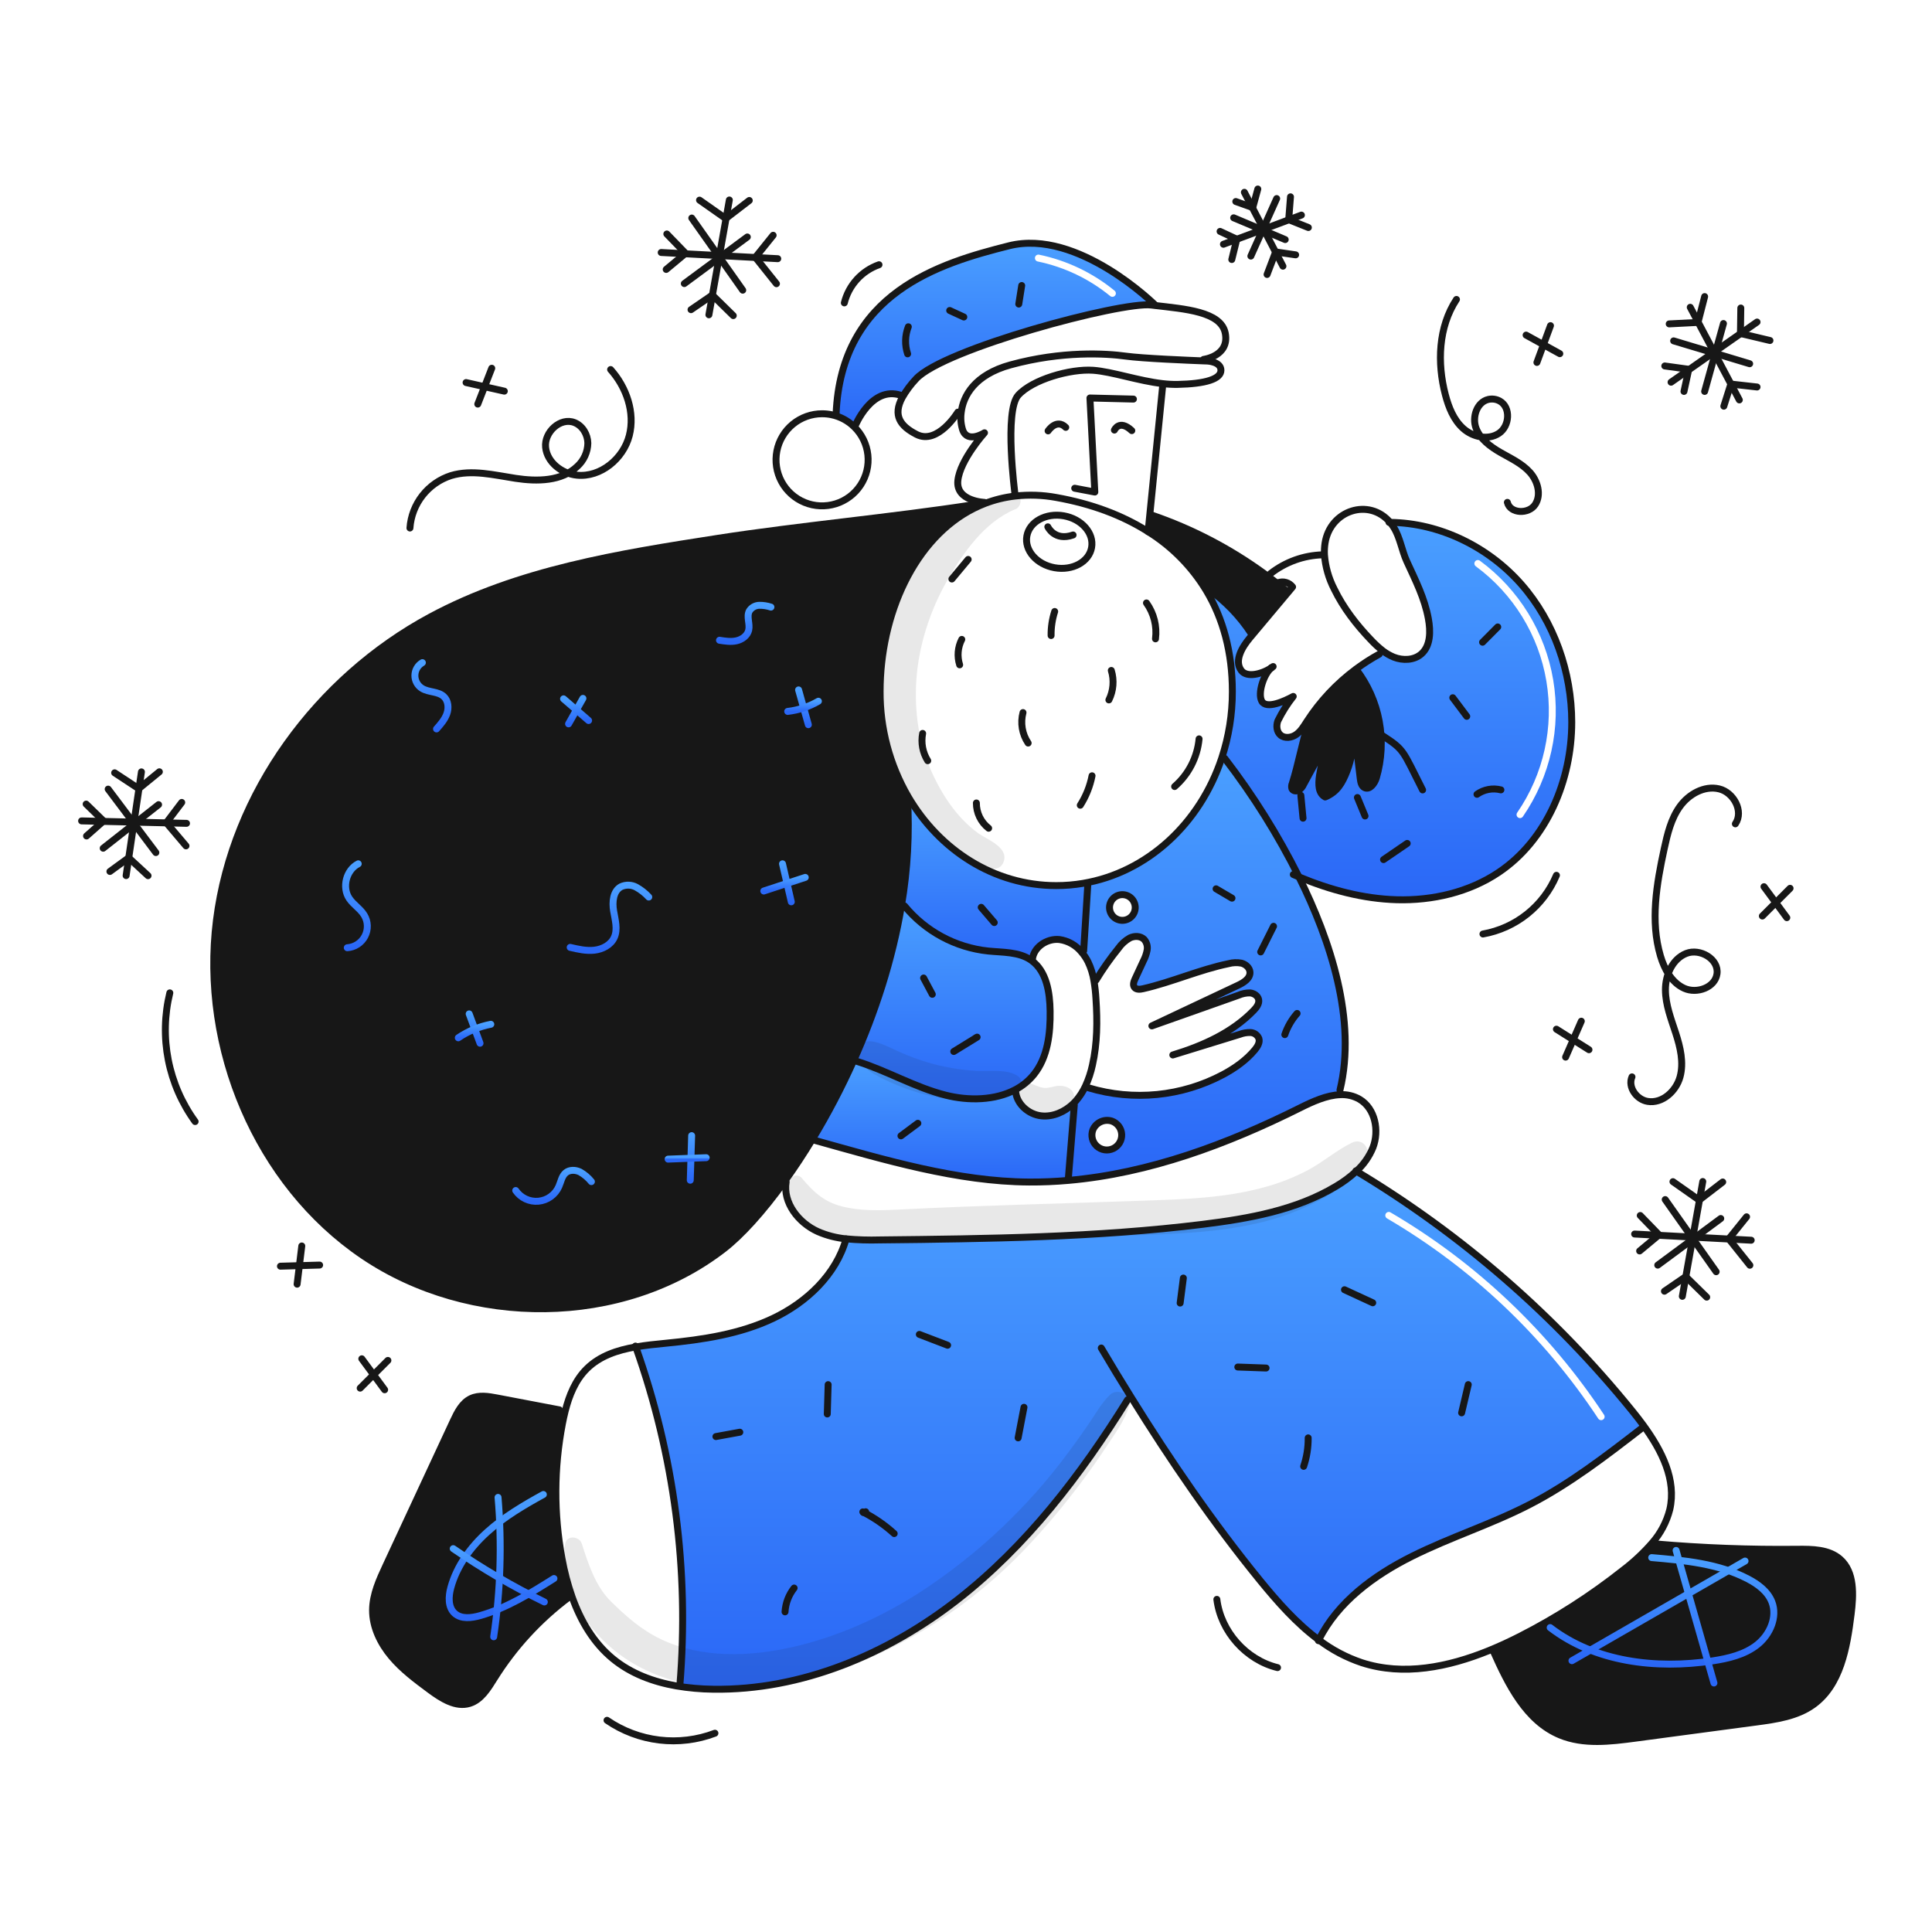 <svg width="960" height="960" viewBox="0 0 960 960" fill="none" xmlns="http://www.w3.org/2000/svg">
<g clip-path="url(#clip0_348_1419)">
<path fill-rule="evenodd" clip-rule="evenodd" d="M560.281 695.56L562.141 694.4C581.691 725.888 602.664 756.5 626.063 785.233C634.801 795.955 644.269 806.688 655.301 814.85C664.703 795.978 682.725 782.765 701.586 773.341C710.753 768.755 720.25 764.885 729.746 761.016C739.93 756.866 750.113 752.716 759.886 747.684C779.971 737.341 797.986 723.439 815.871 709.607L816.595 708.241C814.838 705.833 813.013 703.491 811.188 701.241C772.767 653.767 726.322 613.394 673.961 581.955C670.877 584.814 667.49 587.329 663.861 589.455C644.07 601.339 620.685 605.492 597.785 608.339C544.566 614.928 490.819 615.525 437.199 616.111C431.599 616.279 425.994 616.103 420.416 615.583V615.605C415.468 633.307 400.878 647.116 384.29 655.014C367.702 662.912 349.163 665.667 330.876 667.447L330.697 667.465C325.828 667.941 320.806 668.433 315.907 669.283C335.078 723.143 342.549 780.471 337.821 837.446L336.099 837.733C342.135 838.759 348.242 839.308 354.363 839.374C398.18 840.017 440.918 822.03 475.494 795.11C510.07 768.19 537.173 732.788 560.281 695.56ZM690.946 602.439C690.125 601.958 689.07 602.234 688.589 603.054C688.109 603.875 688.384 604.93 689.205 605.411C731.349 630.097 767.259 664.135 794.163 704.898C794.687 705.692 795.755 705.911 796.549 705.387C797.342 704.863 797.561 703.795 797.037 703.001C769.842 661.797 733.545 627.392 690.946 602.439Z" fill="url(#paint0_linear_348_1419)"/>
<path fill-rule="evenodd" clip-rule="evenodd" d="M573.977 151.8L574 151.571C574 151.571 535.63 113.493 501.33 122.137C467.03 130.781 417.875 145.36 415.441 205.868L413.099 206.052C417.396 206.934 421.347 209.039 424.476 212.113L424.9 211.677C424.9 211.677 433 191.553 447.589 196.409L448.335 197.5C450.233 194.174 452.523 191.088 455.154 188.305C468.653 173.45 557.252 149.688 572.106 151.571L572.107 151.571C572.726 151.651 573.346 151.731 573.977 151.8ZM516.32 126.55C515.388 126.357 514.477 126.956 514.284 127.887C514.092 128.819 514.69 129.73 515.622 129.923C528.842 132.658 541.204 138.553 551.652 147.104C552.388 147.706 553.473 147.598 554.075 146.862C554.678 146.126 554.569 145.041 553.833 144.439C542.956 135.536 530.085 129.398 516.32 126.55Z" fill="url(#paint1_linear_348_1419)"/>
<path fill-rule="evenodd" clip-rule="evenodd" d="M685.328 358.371C687.073 367.743 686.584 377.395 683.9 386.543C683.054 389.333 680.586 392.685 677.99 391.353C676.486 390.569 676.119 388.629 675.912 386.953C674.986 379.307 674.064 371.661 673.145 364.017C672.434 370.491 671.698 377.069 669.311 383.13C666.924 389.191 664.475 393.485 658.475 396.021C653.782 393.461 655.315 386.284 656.844 379.125C657.495 376.074 658.146 373.027 658.314 370.342C654.827 376.77 651.334 383.199 647.833 389.627C647.318 390.839 646.475 391.885 645.4 392.647C644.267 393.301 642.541 393.117 641.967 391.935C641.69 391.07 641.744 390.134 642.116 389.306C643.638 384.523 644.89 379.338 646.142 374.153C647.393 368.972 648.644 363.791 650.164 359.012L649.383 358.484C649.371 358.495 649.371 358.507 649.36 358.518C649.231 358.718 649.102 358.919 648.974 359.12C647.589 361.286 646.181 363.488 644.091 364.97C641.807 366.59 638.443 367.07 636.296 365.27C634.342 363.628 634.069 360.61 634.942 358.21C637.05 353.894 639.618 349.818 642.599 346.053C638.397 348.338 629.271 352.595 626.964 348.395C624.84 344.504 627.893 335.068 631.682 331.853C626.987 334.987 619.559 336.87 616.793 333.162C613.154 328.284 617.183 321.545 621.098 316.884C621.312 316.625 621.529 316.368 621.746 316.112C621.971 315.846 622.196 315.58 622.418 315.311L621.626 314.657C615.994 306.06 608.779 298.611 600.366 292.708L599.333 293.34C607.758 307.345 612.35 324.185 612.35 343.62C612.371 354.884 610.577 366.078 607.035 376.772L608.574 376.841C622.727 395.239 635.071 414.96 645.434 435.731C660.897 442.182 677.324 446.602 694.061 447.073C711.808 447.555 729.946 443.376 744.674 433.481C768.595 417.421 781.006 387.666 780.995 358.853C780.972 333.966 772.305 308.929 755.855 290.24C739.508 271.701 715.42 259.856 690.72 259.556C691.383 260.338 691.989 261.166 692.534 262.035C694.384 264.973 695.45 268.424 696.512 271.861C697.263 274.291 698.012 276.714 699.034 278.945C699.617 280.22 700.204 281.481 700.786 282.733C704.522 290.769 708.096 298.458 709.755 307.437C710.88 313.577 710.938 320.877 706.22 324.977C702.581 328.134 697.048 328.295 692.571 326.527C690.626 325.727 688.797 324.673 687.129 323.393L685.316 325.069C681.296 327.264 677.436 329.743 673.767 332.485L673.859 332.6C679.654 340.169 683.584 348.998 685.328 358.371ZM735.358 278.614C734.592 278.049 733.514 278.213 732.95 278.979C732.386 279.744 732.55 280.822 733.316 281.386C751.97 295.127 764.546 315.586 768.383 338.435C772.22 361.284 767.017 384.729 753.875 403.809C753.335 404.592 753.533 405.665 754.316 406.204C755.099 406.744 756.172 406.546 756.711 405.763C770.361 385.946 775.765 361.595 771.78 337.865C767.795 314.134 754.733 292.885 735.358 278.614Z" fill="url(#paint2_linear_348_1419)"/>
<path d="M893.081 769.818C900.508 769.738 908.693 769.808 914.281 774.698C921.616 781.115 921.019 792.503 919.802 802.18C917.725 818.802 914.522 837.398 900.873 847.133C892.837 852.861 882.609 854.343 872.817 855.651C852.728 858.326 832.639 861.008 812.55 863.698C800.083 865.363 786.939 866.946 775.299 862.159C758.344 855.203 749.399 836.974 741.94 820.226L740.023 820.088C745.323 817.918 750.515 815.495 755.531 812.935C773.588 803.71 790.688 792.72 806.581 780.128C811.768 776.178 816.544 771.717 820.838 766.812L822.755 767.179C846.141 769.2 869.583 770.08 893.081 769.818Z" fill="#171717"/>
<path d="M673.859 332.599C679.654 340.169 683.584 348.998 685.328 358.37C687.073 367.743 686.583 377.395 683.9 386.542C683.05 389.332 680.582 392.684 677.988 391.352C676.488 390.572 676.117 388.632 675.91 386.952C674.98 379.306 674.057 371.661 673.143 364.016C672.432 370.49 671.697 377.068 669.309 383.129C666.921 389.19 664.476 393.484 658.473 396.02C651.78 392.37 657.749 379.329 658.312 370.341C654.822 376.769 651.328 383.198 647.831 389.626C647.315 390.839 646.473 391.885 645.398 392.646C644.261 393.3 642.539 393.116 641.965 391.934C641.688 391.07 641.741 390.133 642.114 389.305C645.157 379.743 647.12 368.573 650.162 359.011L649.381 358.483C655.881 348.423 664.14 339.616 673.763 332.483L673.859 332.599Z" fill="#171717"/>
<path d="M640.029 294.317C634.153 301.309 628.283 308.309 622.42 315.317L621.628 314.663C615.996 306.066 608.781 298.618 600.368 292.714L599.335 293.346C592.142 281.494 582.259 271.501 570.487 264.176L571.325 255.819L572.174 255.9C592.251 262.762 611.179 272.611 628.32 285.115C630.49 286.699 632.633 288.326 634.749 289.994C636.471 291.36 638.171 292.749 639.849 294.161L640.029 294.317Z" fill="#171717"/>
<path d="M544.566 487.081L543.566 487.253C543.04 484.048 542.067 480.934 540.675 478C539.797 476.223 538.698 474.564 537.403 473.064L538.47 472.464C539.137 461.664 539.811 450.858 540.491 440.046L538.161 438.933C570.039 433.572 596.247 409.27 607.037 376.771L608.576 376.84C622.729 395.237 635.073 414.959 645.436 435.73C661.151 467.402 674.169 506.947 665.836 541.604L665.893 543.947C659.258 544.199 652.221 547.378 646.057 550.466C609.874 568.546 570.981 583.045 530.884 586.534L530.826 585.904C531.826 573.666 532.821 561.429 533.811 549.193L533.179 548.504C533.73 547.976 534.259 547.425 534.752 546.851C536.607 544.685 538.154 542.275 539.352 539.688L540.937 540.536C563.196 547.222 587.194 544.85 607.713 533.937C613.659 530.745 619.295 526.785 623.589 521.585C624.889 520.001 626.126 517.98 625.54 516.017C625.205 515.175 624.636 514.447 623.899 513.92C623.163 513.393 622.29 513.089 621.385 513.044C619.577 512.994 617.777 513.298 616.085 513.939C604.984 517.36 593.879 520.781 582.772 524.202C597.546 519.714 612.172 513.193 622.915 502.102C624.362 500.61 625.831 498.702 625.415 496.661C625.025 494.767 623.05 493.538 621.122 493.361C619.188 493.339 617.271 493.727 615.497 494.497C601.113 499.582 586.737 504.668 572.368 509.754C586.626 503.038 600.884 496.318 615.141 489.596C617.988 488.253 621.294 486.196 621.11 483.053C620.984 480.883 619.032 479.153 616.92 478.587C614.767 478.172 612.548 478.258 610.434 478.84C595.993 481.824 582.378 488 567.995 491.283C566.495 491.628 564.62 491.812 563.695 490.583C562.811 489.401 563.395 487.725 564.016 486.393C565.405 483.409 566.786 480.428 568.16 477.451C569.048 475.764 569.675 473.952 570.02 472.078C570.182 471.138 570.132 470.174 569.872 469.257C569.613 468.34 569.151 467.493 568.52 466.778C566.72 464.987 563.71 464.953 561.414 466.055C559.199 467.303 557.29 469.028 555.824 471.105C551.724 476.177 547.963 481.514 544.566 487.081V487.081ZM563.484 453.457C564.124 451.974 564.181 450.304 563.645 448.781C563.109 447.258 562.018 445.993 560.591 445.238L560.385 445.138C559.271 444.648 558.038 444.497 556.839 444.704C555.64 444.911 554.528 445.467 553.643 446.302C552.758 447.137 552.139 448.215 551.863 449.4C551.587 450.585 551.666 451.825 552.091 452.966C552.516 454.106 553.267 455.096 554.251 455.811C555.235 456.527 556.409 456.937 557.624 456.99C558.84 457.042 560.044 456.736 561.087 456.108C562.129 455.48 562.963 454.559 563.485 453.46L563.484 453.457ZM556.941 566.518C557.435 565.14 557.509 563.647 557.155 562.228C556.8 560.808 556.033 559.525 554.95 558.542C553.866 557.558 552.516 556.918 551.068 556.702C549.621 556.485 548.143 556.703 546.819 557.327C545.496 557.951 544.387 558.954 543.633 560.208C542.879 561.462 542.514 562.911 542.584 564.373C542.653 565.834 543.155 567.242 544.024 568.419C544.894 569.596 546.093 570.488 547.47 570.984C549.321 571.573 551.326 571.44 553.083 570.611C554.84 569.783 556.218 568.32 556.941 566.518V566.518Z" fill="url(#paint3_linear_348_1419)"/>
<path d="M533.178 548.507L533.81 549.196C532.81 561.433 531.815 573.67 530.825 585.907L530.883 586.538C524.42 587.112 517.911 587.388 511.39 587.354C475.609 587.147 439.495 576.299 405.022 566.679L403.794 565.921C411.423 553.299 418.267 540.218 424.284 526.753L425.478 527.282C440.643 531.954 454.533 540.311 469.915 544.191C481.291 547.061 494.366 546.82 504.434 541.505L504.641 541.872C504.916 548.404 510.989 553.799 517.486 554.465C523.226 555.062 528.954 552.513 533.178 548.507Z" fill="url(#paint4_linear_348_1419)"/>
<path d="M521.8 502.383C521.961 513.46 520.675 525.283 513.742 533.905C511.194 537.051 508.025 539.638 504.432 541.505C494.364 546.82 481.289 547.061 469.913 544.191C454.531 540.311 440.641 531.954 425.476 527.282L424.282 526.753C434.782 503.267 443.43 477.093 447.953 449.864L449.434 450.128C459.815 462.78 474.759 470.838 491.034 472.559C498.301 473.294 506.176 472.892 512.214 477.002C512.386 477.116 512.558 477.243 512.714 477.369C520.069 482.776 521.676 493.176 521.8 502.383Z" fill="url(#paint5_linear_348_1419)"/>
<path d="M512.986 477.013L512.722 477.369C512.561 477.243 512.389 477.116 512.222 477.002C506.184 472.892 498.309 473.294 491.042 472.559C474.767 470.837 459.823 462.78 449.442 450.128L447.961 449.864C450.994 432.116 451.988 414.079 450.923 396.106L451.29 395.888C466.879 422.463 493.99 440.049 524.839 440.049C529.305 440.05 533.763 439.678 538.167 438.936L540.497 440.049C539.82 450.849 539.147 461.655 538.476 472.467L537.409 473.067C534.67 469.687 530.753 467.469 526.446 466.857C520.184 466.165 513.353 470.745 512.986 477.013Z" fill="url(#paint6_linear_348_1419)"/>
<path d="M483.909 250.753L484.092 252.509C454.315 267.329 437.325 305.384 437.325 343.622C437.249 361.975 442.068 380.017 451.284 395.888L450.917 396.106C451.982 414.08 450.988 432.116 447.955 449.864C443.432 477.093 434.788 503.264 424.284 526.753C418.267 540.218 411.424 553.299 403.794 565.921C399.225 573.463 394.599 580.454 390.018 586.814C378.918 602.265 368.173 613.951 359.655 620.541C309.168 659.605 233.355 659.709 180.472 623.95C127.589 588.191 99.542 520.589 107.555 457.257C115.568 393.925 157.571 336.849 213.774 306.589C257.419 283.079 307.504 275.124 356.487 267.513C397.434 261.165 442.961 257.1 483.909 250.753Z" fill="#171717"/>
<path d="M284.269 793.49L282.662 793.662C267.957 804.672 255.412 818.305 245.662 833.875C242.482 838.949 239.107 844.643 233.379 846.41C226.457 848.546 219.409 843.988 213.579 839.683C206.779 834.644 199.918 829.536 194.479 823.061C189.04 816.586 185.079 808.482 185.123 800.022C185.181 792.285 188.498 785.007 191.77 777.993C202.917 754.035 214.067 730.073 225.221 706.108C227.265 701.723 229.621 697.008 233.991 694.927C237.991 693.033 242.67 693.827 247.009 694.652C257.343 696.615 267.67 698.581 277.992 700.552L280.816 701.264C280.3 703.296 279.863 705.339 279.473 707.371C275.215 729.48 275.134 752.191 279.232 774.331C280.403 780.84 282.087 787.246 284.269 793.49V793.49Z" fill="#171717"/>
<path d="M599.335 293.341C607.76 307.341 612.352 324.186 612.352 343.621C612.373 354.886 610.579 366.08 607.037 376.773C596.247 409.273 570.037 433.573 538.161 438.935C533.757 439.678 529.299 440.05 524.833 440.048C493.988 440.048 466.873 422.462 451.284 395.887C442.067 380.016 437.249 361.975 437.325 343.621C437.325 305.383 454.315 267.328 484.092 252.508C485.825 251.648 487.597 250.867 489.407 250.167C494.243 248.305 499.296 247.066 504.445 246.482C511.239 245.716 518.109 245.955 524.833 247.193C542.233 250.293 557.641 255.998 570.487 264.171C582.259 271.496 592.142 281.489 599.335 293.341Z" stroke="#171717" stroke-width="3.444" stroke-linecap="round" stroke-linejoin="round"/>
<path d="M542.408 272.082C541.134 279.199 532.908 283.688 524.018 282.103C515.128 280.518 508.968 273.459 510.243 266.331C511.518 259.203 519.743 254.725 528.633 256.309C537.523 257.893 543.682 264.953 542.408 272.082Z" stroke="#171717" stroke-width="3.444" stroke-linecap="round" stroke-linejoin="round"/>
<path d="M489.189 249.628C489.189 249.628 474.874 249.088 475.953 238.814C477.032 228.54 489.189 215.052 489.189 215.052C489.189 215.052 480.809 220.452 478.376 213.697C477.471 210.887 477.208 207.909 477.606 204.984C478.571 196.754 484.23 186.193 502.15 181.291C527.806 174.265 549.686 175.62 559.409 176.963C567.663 178.111 591.092 179.063 597.991 179.328C599.231 179.374 599.931 179.397 599.931 179.397C599.931 179.397 606.681 179.672 606.681 183.989C606.681 188.306 599.116 190.738 585.081 191.014C582.664 191.046 580.248 190.919 577.849 190.635C565.658 189.269 552.649 184.666 543.204 183.989C531.862 183.173 512.956 188.58 505.93 196.409C498.904 204.238 504.312 245.3 504.312 245.3" stroke="#171717" stroke-width="3.444" stroke-linecap="round" stroke-linejoin="round"/>
<path d="M475.953 204.788C475.953 204.788 465.953 221.261 455.417 215.854C447.335 211.71 443.535 206.454 448.334 197.499C450.232 194.174 452.522 191.087 455.153 188.304C468.653 173.449 557.253 149.687 572.105 151.57C572.725 151.65 573.345 151.73 573.976 151.799C588.567 153.544 606.776 154.749 608.84 165.62C610.998 176.962 598.04 178.581 598.04 178.581" stroke="#171717" stroke-width="3.444" stroke-linecap="round" stroke-linejoin="round"/>
<path d="M577.776 191.277L571.325 255.814L570.487 264.171V264.206" stroke="#171717" stroke-width="3.444" stroke-linecap="round" stroke-linejoin="round"/>
<path d="M563.197 198.303L541.581 197.764L544.015 244.497L534.016 242.603" stroke="#171717" stroke-width="3.444" stroke-linecap="round" stroke-linejoin="round"/>
<path d="M574 151.571C574 151.571 535.648 113.493 501.335 122.137C467.022 130.781 417.88 145.36 415.446 205.868" stroke="#171717" stroke-width="3.444" stroke-linecap="round" stroke-linejoin="round"/>
<path d="M424.9 211.676C424.9 211.676 432.993 191.552 447.584 196.408" stroke="#171717" stroke-width="3.444" stroke-linecap="round" stroke-linejoin="round"/>
<path d="M608.576 376.843C622.729 395.241 635.073 414.962 645.436 435.733C661.151 467.405 674.169 506.951 665.836 541.608" stroke="#171717" stroke-width="3.444" stroke-linecap="round" stroke-linejoin="round"/>
<path d="M520.792 214.111C520.792 214.111 524.971 207.762 529.562 212.354" stroke="#171717" stroke-width="3.444" stroke-linecap="round" stroke-linejoin="round"/>
<path d="M553.738 213.7C553.738 213.7 556.172 208.167 562.382 213.976" stroke="#171717" stroke-width="3.444" stroke-linecap="round" stroke-linejoin="round"/>
<path d="M424.479 212.113C428.274 215.822 430.661 220.734 431.233 226.008C431.805 231.283 430.527 236.593 427.617 241.029C424.706 245.466 420.345 248.753 415.279 250.328C410.212 251.904 404.756 251.67 399.843 249.667C394.93 247.664 390.865 244.016 388.345 239.347C385.825 234.678 385.005 229.278 386.027 224.072C387.048 218.865 389.847 214.175 393.944 210.805C398.041 207.434 403.183 205.591 408.488 205.593C410.038 205.593 411.583 205.747 413.102 206.052C417.4 206.934 421.35 209.038 424.479 212.113V212.113Z" stroke="#171717" stroke-width="3.444" stroke-linecap="round" stroke-linejoin="round"/>
<path d="M520.654 261.772C520.654 261.772 524.029 269.072 533.213 265.825" stroke="#171717" stroke-width="3.444" stroke-linecap="round" stroke-linejoin="round"/>
<path d="M390.638 587.261C388.928 597.604 396.757 607.602 406.308 611.93C410.789 613.882 415.551 615.114 420.416 615.581C425.994 616.101 431.599 616.278 437.199 616.109C490.819 615.523 544.566 614.926 597.785 608.337C620.685 605.49 644.07 601.337 663.861 589.453C667.49 587.327 670.877 584.812 673.961 581.953C677.557 578.709 680.375 574.695 682.204 570.21C685.452 561.795 683.329 550.81 675.557 546.218C672.627 544.532 669.266 543.742 665.891 543.945C659.256 544.197 652.219 547.377 646.055 550.465C609.872 568.545 570.979 583.044 530.882 586.533C524.419 587.107 517.91 587.383 511.389 587.349C475.608 587.142 439.494 576.294 405.021 566.674" stroke="#171717" stroke-width="3.444" stroke-linecap="round" stroke-linejoin="round"/>
<path d="M449.436 450.128C459.817 462.78 474.761 470.838 491.036 472.559C498.303 473.294 506.178 472.892 512.216 477.002C512.388 477.116 512.56 477.243 512.716 477.369C520.063 482.776 521.67 493.176 521.796 502.383C521.957 513.46 520.671 525.283 513.738 533.905C511.189 537.051 508.02 539.638 504.428 541.505C494.36 546.82 481.285 547.061 469.909 544.191C454.527 540.311 440.637 531.954 425.472 527.282" stroke="#171717" stroke-width="3.444" stroke-linecap="round" stroke-linejoin="round"/>
<path d="M504.641 541.872C504.916 548.404 510.989 553.799 517.486 554.465C523.226 555.065 528.954 552.513 533.178 548.507C533.729 547.979 534.258 547.428 534.751 546.854C536.605 544.688 538.153 542.278 539.351 539.691C540.894 536.336 542.061 532.821 542.83 529.21C545.263 518.465 545.321 507.319 544.575 496.333C544.41 493.289 544.072 490.258 543.564 487.253C543.038 484.049 542.065 480.934 540.675 478C539.796 476.223 538.697 474.565 537.403 473.064C534.663 469.684 530.747 467.466 526.44 466.854C520.184 466.165 513.353 470.745 512.986 477.013" stroke="#171717" stroke-width="3.444" stroke-linecap="round" stroke-linejoin="round"/>
<path d="M544.566 487.081C547.96 481.516 551.718 476.182 555.816 471.113C557.281 469.035 559.191 467.31 561.406 466.062C563.706 464.962 566.706 464.994 568.512 466.785C569.142 467.5 569.604 468.347 569.864 469.264C570.123 470.181 570.174 471.145 570.012 472.085C569.666 473.959 569.039 475.771 568.152 477.458C566.775 480.442 565.394 483.422 564.008 486.4C563.388 487.732 562.808 489.408 563.687 490.59C564.617 491.819 566.487 491.635 567.987 491.29C582.37 488.007 595.987 481.831 610.426 478.847C612.54 478.266 614.759 478.179 616.912 478.594C619.024 479.157 620.976 480.894 621.102 483.06C621.286 486.205 617.98 488.26 615.133 489.603C600.875 496.317 586.617 503.037 572.36 509.761C586.732 504.675 601.109 499.59 615.489 494.505C617.263 493.734 619.18 493.346 621.114 493.368C623.042 493.54 625.014 494.768 625.407 496.668C625.82 498.711 624.351 500.617 622.907 502.109C612.163 513.198 597.538 519.719 582.764 524.209C593.864 520.787 604.968 517.366 616.077 513.946C617.768 513.305 619.569 513.002 621.377 513.051C622.281 513.096 623.154 513.4 623.891 513.927C624.627 514.454 625.197 515.182 625.532 516.024C626.118 517.987 624.878 520.008 623.581 521.592C619.287 526.792 613.651 530.752 607.705 533.944C587.185 544.857 563.187 547.229 540.929 540.544" stroke="#171717" stroke-width="3.444" stroke-linecap="round" stroke-linejoin="round"/>
<path d="M483.909 250.753C442.961 257.101 397.434 261.165 356.487 267.513C307.504 275.124 257.419 283.079 213.774 306.589C157.574 336.849 115.556 393.936 107.555 457.257C99.554 520.578 127.6 588.2 180.472 623.95C233.344 659.7 309.172 659.605 359.655 620.541C368.173 613.951 378.918 602.265 390.018 586.814C394.599 580.454 399.225 573.463 403.794 565.921C411.423 553.299 418.266 540.218 424.284 526.753C434.784 503.267 443.432 477.093 447.955 449.864C450.988 432.116 451.981 414.08 450.917 396.106" stroke="#171717" stroke-width="3.444" stroke-linecap="round" stroke-linejoin="round"/>
<path d="M420.416 615.6C415.468 633.3 400.878 647.1 384.29 655.009C367.702 662.918 349.163 665.662 330.876 667.442C325.951 667.924 320.866 668.417 315.907 669.278C306.792 670.851 298.091 673.709 291.616 680.092C285.888 685.728 282.8 693.374 280.816 701.26C280.3 703.292 279.863 705.335 279.473 707.367C275.215 729.476 275.133 752.187 279.232 774.327C280.404 780.836 282.089 787.242 284.271 793.486C288.507 805.386 294.913 816.353 304.59 824.274C313.567 831.621 324.59 835.707 336.101 837.728C342.137 838.754 348.244 839.303 354.365 839.369C398.182 840.012 440.909 822.013 475.496 795.105C510.083 768.197 537.175 732.783 560.283 695.555" stroke="#171717" stroke-width="3.444" stroke-linecap="round" stroke-linejoin="round"/>
<path d="M673.721 581.809C673.804 581.854 673.884 581.904 673.962 581.958C726.322 613.396 772.766 653.767 811.188 701.241C813.013 703.491 814.838 705.833 816.595 708.241C825.755 720.822 833.114 735.309 829.704 750.083C828.123 756.284 825.085 762.018 820.842 766.809C816.548 771.714 811.771 776.175 806.585 780.125C790.692 792.717 773.592 803.707 755.535 812.933C750.519 815.493 745.335 817.915 740.027 820.085C719.559 828.431 697.369 832.885 676.695 826.185C668.991 823.602 661.761 819.774 655.295 814.854C644.263 806.692 634.795 795.959 626.057 785.237C602.662 756.504 581.689 725.889 562.139 694.4C557.065 686.26 552.09 678.068 547.216 669.823" stroke="#171717" stroke-width="3.444" stroke-linecap="round" stroke-linejoin="round"/>
<path d="M822.759 767.179C846.143 769.2 869.584 770.08 893.082 769.819C900.509 769.739 908.694 769.808 914.282 774.698C921.617 781.115 921.02 792.503 919.803 802.18C917.726 818.802 914.523 837.399 900.874 847.134C892.838 852.862 882.61 854.343 872.818 855.651C852.729 858.326 832.64 861.008 812.551 863.698C800.084 865.363 786.94 866.947 775.3 862.16C758.345 855.204 749.4 836.974 741.941 820.226" stroke="#171717" stroke-width="3.444" stroke-linecap="round" stroke-linejoin="round"/>
<path d="M277.989 700.552C267.656 698.578 257.328 696.611 247.007 694.652C242.668 693.825 237.983 693.033 233.988 694.927C229.615 697.005 227.262 701.727 225.218 706.108C214.072 730.066 202.922 754.027 191.767 777.993C188.495 785.007 185.178 792.285 185.12 800.022C185.075 808.482 189.035 816.575 194.476 823.061C199.917 829.547 206.782 834.644 213.576 839.683C219.408 843.988 226.456 848.546 233.376 846.41C239.104 844.643 242.477 838.949 245.66 833.875C255.41 818.305 267.954 804.671 282.66 793.662" stroke="#171717" stroke-width="3.444" stroke-linecap="round" stroke-linejoin="round"/>
<path d="M538.47 472.467C539.136 461.667 539.81 450.861 540.491 440.049" stroke="#171717" stroke-width="3.444" stroke-linecap="round" stroke-linejoin="round"/>
<path d="M533.81 549.2C532.81 561.438 531.815 573.675 530.825 585.911" stroke="#171717" stroke-width="3.444" stroke-linecap="round" stroke-linejoin="round"/>
<path d="M552.464 557.059C553.842 557.553 555.043 558.444 555.915 559.62C556.786 560.796 557.289 562.204 557.361 563.666C557.432 565.128 557.068 566.579 556.314 567.834C555.561 569.089 554.452 570.093 553.129 570.718C551.805 571.343 550.326 571.561 548.878 571.345C547.43 571.129 546.079 570.489 544.995 569.505C543.911 568.52 543.144 567.237 542.789 565.817C542.435 564.396 542.51 562.903 543.005 561.525C543.728 559.725 545.104 558.265 546.858 557.436C548.612 556.608 550.614 556.473 552.464 557.059V557.059Z" stroke="#171717" stroke-width="3.444" stroke-linecap="round" stroke-linejoin="round"/>
<path d="M560.385 445.135C558.857 444.427 557.112 444.351 555.528 444.923C553.944 445.496 552.651 446.671 551.929 448.192C551.207 449.714 551.115 451.459 551.674 453.048C552.232 454.636 553.395 455.94 554.91 456.676C556.425 457.411 558.169 457.519 559.763 456.974C561.357 456.43 562.671 455.279 563.42 453.771C564.169 452.262 564.292 450.519 563.762 448.921C563.232 447.322 562.093 445.998 560.591 445.235" stroke="#171717" stroke-width="3.444" stroke-linecap="round" stroke-linejoin="round"/>
<path d="M642.635 434.539C643.565 434.939 644.495 435.339 645.435 435.733C660.898 442.184 677.325 446.604 694.062 447.075C711.809 447.557 729.947 443.375 744.675 433.483C768.598 417.423 781.007 387.668 780.996 358.855C780.973 333.968 772.306 308.931 755.856 290.242C739.509 271.703 715.425 259.856 690.721 259.558C690.549 259.546 690.366 259.546 690.193 259.546" stroke="#171717" stroke-width="3.444" stroke-linecap="round" stroke-linejoin="round"/>
<path d="M690.722 259.558C680.368 247.286 660.991 253.428 658.408 269.858C658.114 271.767 658.013 273.702 658.108 275.632C658.571 281.589 660.222 287.393 662.964 292.702C667.51 302.046 673.939 310.369 681.125 317.876C682.978 319.869 684.984 321.716 687.125 323.398C688.792 324.678 690.622 325.732 692.567 326.532C697.044 328.3 702.577 328.139 706.216 324.982C710.934 320.882 710.876 313.582 709.751 307.442C707.834 297.064 703.357 288.409 699.03 278.95C696.562 273.566 695.689 267.057 692.53 262.04C691.987 261.17 691.383 260.341 690.722 259.558V259.558Z" stroke="#171717" stroke-width="3.444" stroke-linecap="round" stroke-linejoin="round"/>
<path d="M657.191 275.686C647.777 275.956 638.697 279.235 631.282 285.042" stroke="#171717" stroke-width="3.444" stroke-linecap="round" stroke-linejoin="round"/>
<path d="M631.684 331.854C627.895 335.069 624.842 344.505 626.966 348.396C629.273 352.596 638.399 348.339 642.601 346.054C639.619 349.82 637.052 353.896 634.944 358.211C634.071 360.611 634.344 363.629 636.298 365.271C638.445 367.071 641.809 366.591 644.093 364.971C646.377 363.351 647.847 360.871 649.362 358.519C649.373 358.508 649.373 358.496 649.385 358.485C655.885 348.425 664.144 339.618 673.767 332.485C677.436 329.743 681.295 327.265 685.316 325.069" stroke="#171717" stroke-width="3.444" stroke-linecap="round" stroke-linejoin="round"/>
<path d="M631.7 331.844C632.022 331.637 632.332 331.419 632.618 331.201C632.292 331.385 631.985 331.601 631.7 331.844V331.844Z" stroke="#171717" stroke-width="3.444" stroke-linecap="round" stroke-linejoin="round"/>
<path d="M631.7 331.844C631.7 331.847 631.699 331.849 631.697 331.852C631.695 331.854 631.692 331.855 631.689 331.855" stroke="#171717" stroke-width="3.444" stroke-linecap="round" stroke-linejoin="round"/>
<path d="M635.116 289.531C636.378 289.08 637.751 289.04 639.038 289.418C640.325 289.795 641.459 290.57 642.278 291.631C641.532 292.531 640.778 293.422 640.028 294.318C634.152 301.309 628.282 308.309 622.419 315.318C621.983 315.847 621.535 316.363 621.099 316.891C617.184 321.552 613.155 328.291 616.794 333.169C619.56 336.877 626.989 334.994 631.684 331.86" stroke="#171717" stroke-width="3.444" stroke-linecap="round" stroke-linejoin="round"/>
<path d="M572.174 255.899C592.251 262.761 611.179 272.61 628.32 285.114C630.49 286.698 632.633 288.325 634.749 289.993C636.471 291.359 638.171 292.748 639.849 294.16" stroke="#171717" stroke-width="3.444" stroke-linecap="round" stroke-linejoin="round"/>
<path d="M673.859 332.6C679.654 340.169 683.584 348.998 685.328 358.371C687.073 367.743 686.583 377.395 683.9 386.543C683.05 389.333 680.582 392.685 677.988 391.353C676.488 390.573 676.117 388.633 675.91 386.953C674.98 379.307 674.057 371.661 673.143 364.017C672.432 370.491 671.697 377.069 669.309 383.13C666.921 389.191 664.476 393.485 658.473 396.021C651.78 392.371 657.749 379.33 658.312 370.342C654.822 376.77 651.328 383.198 647.831 389.627C647.315 390.839 646.473 391.885 645.398 392.647C644.261 393.301 642.539 393.117 641.965 391.935C641.688 391.07 641.741 390.133 642.114 389.306C645.157 379.744 647.12 368.574 650.162 359.012" stroke="#171717" stroke-width="3.444" stroke-linecap="round" stroke-linejoin="round"/>
<path d="M621.628 314.659C615.996 306.062 608.781 298.614 600.368 292.71" stroke="#171717" stroke-width="3.444" stroke-linecap="round" stroke-linejoin="round"/>
<path d="M686.9 365.5C697.977 372.72 696.761 372.525 706.886 392.511" stroke="#171717" stroke-width="3.444" stroke-linecap="round" stroke-linejoin="round"/>
<path d="M315.758 668.857C315.804 668.994 315.858 669.144 315.907 669.281C335.078 723.142 342.548 780.47 337.821 837.444" stroke="#171717" stroke-width="3.444" stroke-linecap="round" stroke-linejoin="round"/>
<path d="M655.1 815.231C655.157 815.105 655.226 814.979 655.3 814.852C664.7 795.98 682.724 782.767 701.585 773.343C720.585 763.843 741.005 757.409 759.885 747.686C779.974 737.343 797.985 723.441 815.87 709.609" stroke="#171717" stroke-width="3.444" stroke-linecap="round" stroke-linejoin="round"/>
<path d="M96.957 557.3C90.343 548.192 85.792 537.753 83.62 526.709C81.449 515.665 81.709 504.28 84.382 493.347" stroke="#171717" stroke-width="3.444" stroke-linecap="round" stroke-linejoin="round"/>
<path d="M203.7 262.366C204.114 256.485 206.278 250.862 209.913 246.22C213.549 241.578 218.489 238.13 224.1 236.319C234.456 233.181 245.528 236.06 256.227 237.689C266.926 239.318 279.158 239.2 286.937 231.677C288.529 230.212 289.807 228.44 290.694 226.467C291.581 224.495 292.06 222.363 292.1 220.2C292.026 215.885 289.465 211.54 285.447 209.966C278.431 207.217 270.368 214.732 271.102 222.232C271.836 229.732 279.17 235.377 286.669 236.121C298.452 237.289 309.731 227.913 312.687 216.447C315.643 204.981 311.302 192.453 303.413 183.624" stroke="#171717" stroke-width="3.444" stroke-linecap="round" stroke-linejoin="round"/>
<path d="M419.542 150.506C420.62 146.166 422.758 142.162 425.764 138.853C428.771 135.543 432.552 133.032 436.769 131.544" stroke="#171717" stroke-width="3.444" stroke-linecap="round" stroke-linejoin="round"/>
<path d="M723.71 148.794C714.71 162.477 714.042 180.333 718.198 196.177C719.825 202.383 722.298 208.658 727.087 212.931C731.876 217.204 739.469 218.867 744.807 215.309C750.145 211.751 750.807 202.37 745.197 199.266C743.472 198.322 741.461 198.041 739.544 198.476C733.844 199.795 731.385 207.245 733.427 212.73C735.469 218.215 740.541 221.949 745.62 224.858C750.699 227.767 756.179 230.286 760.12 234.614C764.061 238.942 766.02 245.795 762.82 250.695C759.62 255.595 750.387 255.308 749.002 249.621" stroke="#171717" stroke-width="3.444" stroke-linecap="round" stroke-linejoin="round"/>
<path d="M862.291 409.36C866.55 403.154 861.491 393.697 854.161 391.975C846.831 390.253 839.147 394.607 834.742 400.71C830.337 406.813 828.542 414.367 826.942 421.723C823.136 439.258 819.966 457.723 825.05 474.931C827.001 481.537 830.604 488.245 836.88 491.085C843.156 493.925 852.227 490.716 853.166 483.892C854.173 476.571 844.722 471.037 837.857 473.771C830.992 476.505 827.5 484.512 827.544 491.9C827.588 499.288 830.38 506.339 832.662 513.367C834.944 520.395 836.75 527.981 834.802 535.109C832.854 542.237 825.947 548.498 818.659 547.277C813.197 546.362 808.735 540.183 810.923 535.095" stroke="#171717" stroke-width="3.444" stroke-linecap="round" stroke-linejoin="round"/>
<path d="M736.873 464.1C744.911 462.674 752.463 459.258 758.842 454.164C765.22 449.07 770.222 442.459 773.389 434.936" stroke="#171717" stroke-width="3.444" stroke-linecap="round" stroke-linejoin="round"/>
<path d="M634.799 828.627C619.17 824.809 606.61 810.682 604.646 794.713" stroke="#171717" stroke-width="3.444" stroke-linecap="round" stroke-linejoin="round"/>
<path d="M301.626 854.81C309.382 860.128 318.31 863.489 327.648 864.606C336.985 865.723 346.454 864.563 355.246 861.226" stroke="#171717" stroke-width="3.444" stroke-linecap="round" stroke-linejoin="round"/>
<path d="M179.779 675.174L191.124 690.57" stroke="#171717" stroke-width="3.444" stroke-linecap="round" stroke-linejoin="round"/>
<path d="M178.969 689.759L192.744 675.983" stroke="#171717" stroke-width="3.444" stroke-linecap="round" stroke-linejoin="round"/>
<path d="M149.953 619.115L147.635 638.098" stroke="#171717" stroke-width="3.444" stroke-linecap="round" stroke-linejoin="round"/>
<path d="M139.352 629.166L158.825 628.603" stroke="#171717" stroke-width="3.444" stroke-linecap="round" stroke-linejoin="round"/>
<path d="M244.35 182.975L237.403 200.793" stroke="#171717" stroke-width="3.444" stroke-linecap="round" stroke-linejoin="round"/>
<path d="M231.59 190.088L250.596 194.365" stroke="#171717" stroke-width="3.444" stroke-linecap="round" stroke-linejoin="round"/>
<path d="M758.314 166.507L775.059 175.744" stroke="#171717" stroke-width="3.444" stroke-linecap="round" stroke-linejoin="round"/>
<path d="M763.681 180.092L770.429 161.817" stroke="#171717" stroke-width="3.444" stroke-linecap="round" stroke-linejoin="round"/>
<path d="M876.515 440.588L887.859 455.984" stroke="#171717" stroke-width="3.444" stroke-linecap="round" stroke-linejoin="round"/>
<path d="M875.704 455.173L889.48 441.397" stroke="#171717" stroke-width="3.444" stroke-linecap="round" stroke-linejoin="round"/>
<path d="M773.378 511.397L789.553 521.601" stroke="#171717" stroke-width="3.444" stroke-linecap="round" stroke-linejoin="round"/>
<path d="M777.938 525.276L785.747 507.428" stroke="#171717" stroke-width="3.444" stroke-linecap="round" stroke-linejoin="round"/>
<path d="M839.874 152.687L864.265 198.718" stroke="#171717" stroke-width="3.444" stroke-linecap="round" stroke-linejoin="round"/>
<path d="M830.338 189.914L873.067 160.022" stroke="#171717" stroke-width="3.444" stroke-linecap="round" stroke-linejoin="round"/>
<path d="M847.026 194.5L856.379 160.757" stroke="#171717" stroke-width="3.444" stroke-linecap="round" stroke-linejoin="round"/>
<path d="M831.622 169.376L869.399 180.746" stroke="#171717" stroke-width="3.444" stroke-linecap="round" stroke-linejoin="round"/>
<path d="M829.421 160.94L843.725 160.206L847.026 147.369" stroke="#171717" stroke-width="3.444" stroke-linecap="round" stroke-linejoin="round"/>
<path d="M864.997 153.054L864.814 165.708L879.485 169.192" stroke="#171717" stroke-width="3.444" stroke-linecap="round" stroke-linejoin="round"/>
<path d="M836.757 194.5L839.141 183.496L827.221 181.846" stroke="#171717" stroke-width="3.444" stroke-linecap="round" stroke-linejoin="round"/>
<path d="M856.562 201.835L860.047 190.832L873.067 192.299" stroke="#171717" stroke-width="3.444" stroke-linecap="round" stroke-linejoin="round"/>
<path d="M70.276 383.547L62.669 435.082" stroke="#171717" stroke-width="3.444" stroke-linecap="round" stroke-linejoin="round"/>
<path d="M40.545 407.896L92.678 409.116" stroke="#171717" stroke-width="3.444" stroke-linecap="round" stroke-linejoin="round"/>
<path d="M51.277 421.474L78.797 399.824" stroke="#171717" stroke-width="3.444" stroke-linecap="round" stroke-linejoin="round"/>
<path d="M53.743 392.106L77.45 423.641" stroke="#171717" stroke-width="3.444" stroke-linecap="round" stroke-linejoin="round"/>
<path d="M56.966 384.006L68.927 391.887L79.189 383.498" stroke="#171717" stroke-width="3.444" stroke-linecap="round" stroke-linejoin="round"/>
<path d="M90.303 398.722L82.661 408.81L92.419 420.306" stroke="#171717" stroke-width="3.444" stroke-linecap="round" stroke-linejoin="round"/>
<path d="M43.002 415.392L51.438 407.938L42.812 399.548" stroke="#171717" stroke-width="3.444" stroke-linecap="round" stroke-linejoin="round"/>
<path d="M54.616 433.031L63.94 426.229L73.563 435.122" stroke="#171717" stroke-width="3.444" stroke-linecap="round" stroke-linejoin="round"/>
<path d="M362.406 99.374L352.248 156.42" stroke="#171717" stroke-width="3.444" stroke-linecap="round" stroke-linejoin="round"/>
<path d="M328.547 125.465L386.469 128.54" stroke="#171717" stroke-width="3.444" stroke-linecap="round" stroke-linejoin="round"/>
<path d="M340.031 140.915L371.342 117.751" stroke="#171717" stroke-width="3.444" stroke-linecap="round" stroke-linejoin="round"/>
<path d="M343.742 108.345L369.059 144.188" stroke="#171717" stroke-width="3.444" stroke-linecap="round" stroke-linejoin="round"/>
<path d="M347.592 99.444L360.63 108.6L372.317 99.612" stroke="#171717" stroke-width="3.444" stroke-linecap="round" stroke-linejoin="round"/>
<path d="M384.172 116.906L375.343 127.869L385.813 140.973" stroke="#171717" stroke-width="3.444" stroke-linecap="round" stroke-linejoin="round"/>
<path d="M331.031 133.88L340.658 125.871L331.343 116.259" stroke="#171717" stroke-width="3.444" stroke-linecap="round" stroke-linejoin="round"/>
<path d="M343.363 153.876L353.954 146.62L364.359 156.825" stroke="#171717" stroke-width="3.444" stroke-linecap="round" stroke-linejoin="round"/>
<path d="M846.096 587.093L835.939 644.139" stroke="#171717" stroke-width="3.444" stroke-linecap="round" stroke-linejoin="round"/>
<path d="M812.237 613.184L870.16 616.259" stroke="#171717" stroke-width="3.444" stroke-linecap="round" stroke-linejoin="round"/>
<path d="M823.721 628.634L855.032 605.47" stroke="#171717" stroke-width="3.444" stroke-linecap="round" stroke-linejoin="round"/>
<path d="M827.432 596.063L852.75 631.906" stroke="#171717" stroke-width="3.444" stroke-linecap="round" stroke-linejoin="round"/>
<path d="M831.283 587.164L844.32 596.32L856.007 587.331" stroke="#171717" stroke-width="3.444" stroke-linecap="round" stroke-linejoin="round"/>
<path d="M867.862 604.625L859.033 615.588L869.503 628.692" stroke="#171717" stroke-width="3.444" stroke-linecap="round" stroke-linejoin="round"/>
<path d="M814.722 621.599L824.348 613.589L815.033 603.977" stroke="#171717" stroke-width="3.444" stroke-linecap="round" stroke-linejoin="round"/>
<path d="M827.053 641.595L837.644 634.339L848.05 644.544" stroke="#171717" stroke-width="3.444" stroke-linecap="round" stroke-linejoin="round"/>
<path d="M646.665 106.88L607.916 121.366" stroke="#171717" stroke-width="3.444" stroke-linecap="round" stroke-linejoin="round"/>
<path d="M618.327 95.552L637.484 132.267" stroke="#171717" stroke-width="3.444" stroke-linecap="round" stroke-linejoin="round"/>
<path d="M613.005 108.224L638.618 119.05" stroke="#171717" stroke-width="3.444" stroke-linecap="round" stroke-linejoin="round"/>
<path d="M634.37 98.67L621.542 127.253" stroke="#171717" stroke-width="3.444" stroke-linecap="round" stroke-linejoin="round"/>
<path d="M641.239 97.802L640.349 109.142L650.12 113.058" stroke="#171717" stroke-width="3.444" stroke-linecap="round" stroke-linejoin="round"/>
<path d="M643.799 126.628L633.854 125.185L629.604 136.381" stroke="#171717" stroke-width="3.444" stroke-linecap="round" stroke-linejoin="round"/>
<path d="M614.059 100.137L622.479 103.143L625.001 93.925" stroke="#171717" stroke-width="3.444" stroke-linecap="round" stroke-linejoin="round"/>
<path d="M606.251 114.98L614.558 118.853L612.067 128.956" stroke="#171717" stroke-width="3.444" stroke-linecap="round" stroke-linejoin="round"/>
<path d="M472.978 287.708L481.078 277.984" stroke="#171717" stroke-width="3.444" stroke-linecap="round" stroke-linejoin="round"/>
<path d="M522.283 315.8C522.225 311.744 522.829 307.706 524.069 303.844" stroke="#171717" stroke-width="3.444" stroke-linecap="round" stroke-linejoin="round"/>
<path d="M476.847 330.357C475.516 326.168 475.896 321.623 477.904 317.713" stroke="#171717" stroke-width="3.444" stroke-linecap="round" stroke-linejoin="round"/>
<path d="M551 347.79C553.259 343.241 553.689 337.999 552.2 333.143" stroke="#171717" stroke-width="3.444" stroke-linecap="round" stroke-linejoin="round"/>
<path d="M574.158 317.442C574.969 311.14 573.365 304.766 569.668 299.599" stroke="#171717" stroke-width="3.444" stroke-linecap="round" stroke-linejoin="round"/>
<path d="M583.665 390.824C590.606 384.781 594.956 376.3 595.815 367.138" stroke="#171717" stroke-width="3.444" stroke-linecap="round" stroke-linejoin="round"/>
<path d="M536.785 400.111C539.629 395.641 541.612 390.679 542.631 385.479" stroke="#171717" stroke-width="3.444" stroke-linecap="round" stroke-linejoin="round"/>
<path d="M510.882 369.218C509.4 367.022 508.405 364.534 507.964 361.921C507.523 359.308 507.646 356.632 508.325 354.07" stroke="#171717" stroke-width="3.444" stroke-linecap="round" stroke-linejoin="round"/>
<path d="M491.248 411.542C489.34 410.056 487.798 408.151 486.742 405.974C485.686 403.798 485.144 401.408 485.158 398.988" stroke="#171717" stroke-width="3.444" stroke-linecap="round" stroke-linejoin="round"/>
<path d="M460.984 377.993C458.464 373.952 457.561 369.108 458.456 364.431" stroke="#171717" stroke-width="3.444" stroke-linecap="round" stroke-linejoin="round"/>
<path d="M450.99 175.831C449.532 171.44 449.657 166.678 451.343 162.369" stroke="#171717" stroke-width="3.444" stroke-linecap="round" stroke-linejoin="round"/>
<path d="M478.919 157.517L471.897 154.276" stroke="#171717" stroke-width="3.444" stroke-linecap="round" stroke-linejoin="round"/>
<path d="M506.223 151.082L507.681 141.872" stroke="#171717" stroke-width="3.444" stroke-linecap="round" stroke-linejoin="round"/>
<path d="M736.68 319.12L744.216 311.53" stroke="#171717" stroke-width="3.444" stroke-linecap="round" stroke-linejoin="round"/>
<path d="M728.822 355.936L721.878 346.693" stroke="#171717" stroke-width="3.444" stroke-linecap="round" stroke-linejoin="round"/>
<path d="M733.908 394.683C735.611 393.477 737.555 392.656 739.607 392.276C741.659 391.896 743.769 391.967 745.79 392.483" stroke="#171717" stroke-width="3.444" stroke-linecap="round" stroke-linejoin="round"/>
<path d="M687.473 427.129L699.229 419.087" stroke="#171717" stroke-width="3.444" stroke-linecap="round" stroke-linejoin="round"/>
<path d="M678.277 405.466L674.489 396.285" stroke="#171717" stroke-width="3.444" stroke-linecap="round" stroke-linejoin="round"/>
<path d="M647.466 406.555L646.385 395.21" stroke="#171717" stroke-width="3.444" stroke-linecap="round" stroke-linejoin="round"/>
<path d="M494.045 458.415L487.563 450.852" stroke="#171717" stroke-width="3.444" stroke-linecap="round" stroke-linejoin="round"/>
<path d="M463.254 494.069L458.933 485.969" stroke="#171717" stroke-width="3.444" stroke-linecap="round" stroke-linejoin="round"/>
<path d="M473.924 522.481L485.529 515.341L484.861 515.676" stroke="#171717" stroke-width="3.444" stroke-linecap="round" stroke-linejoin="round"/>
<path d="M447.674 564.41L456.08 558.149" stroke="#171717" stroke-width="3.444" stroke-linecap="round" stroke-linejoin="round"/>
<path d="M638.42 514.1C639.74 510.224 641.813 506.648 644.52 503.575" stroke="#171717" stroke-width="3.444" stroke-linecap="round" stroke-linejoin="round"/>
<path d="M626.425 473.013L632.813 460.272" stroke="#171717" stroke-width="3.444" stroke-linecap="round" stroke-linejoin="round"/>
<path d="M612.169 446.299L604.26 441.646" stroke="#171717" stroke-width="3.444" stroke-linecap="round" stroke-linejoin="round"/>
<path d="M470.862 668.439L456.809 663.057" stroke="#171717" stroke-width="3.444" stroke-linecap="round" stroke-linejoin="round"/>
<path d="M411.071 702.6L411.504 688.011" stroke="#171717" stroke-width="3.444" stroke-linecap="round" stroke-linejoin="round"/>
<path d="M355.731 713.822L367.614 711.651" stroke="#171717" stroke-width="3.444" stroke-linecap="round" stroke-linejoin="round"/>
<path d="M444.326 762.035C439.627 757.768 434.381 754.145 428.726 751.262C428.79 751.401 428.895 751.518 429.026 751.597C429.157 751.676 429.309 751.714 429.462 751.706C429.615 751.698 429.762 751.645 429.885 751.553C430.007 751.461 430.099 751.334 430.15 751.189" stroke="#171717" stroke-width="3.444" stroke-linecap="round" stroke-linejoin="round"/>
<path d="M390.079 800.925C390.341 796.612 391.917 792.483 394.596 789.093" stroke="#171717" stroke-width="3.444" stroke-linecap="round" stroke-linejoin="round"/>
<path d="M505.907 714.47L508.812 699.279" stroke="#171717" stroke-width="3.444" stroke-linecap="round" stroke-linejoin="round"/>
<path d="M586.405 647.486L588.005 635.058" stroke="#171717" stroke-width="3.444" stroke-linecap="round" stroke-linejoin="round"/>
<path d="M615.057 679.268L629.103 679.768" stroke="#171717" stroke-width="3.444" stroke-linecap="round" stroke-linejoin="round"/>
<path d="M682.106 647.344L668.061 640.861" stroke="#171717" stroke-width="3.444" stroke-linecap="round" stroke-linejoin="round"/>
<path d="M647.779 728.625C649.315 724.067 650.076 719.284 650.03 714.475" stroke="#171717" stroke-width="3.444" stroke-linecap="round" stroke-linejoin="round"/>
<path d="M726.271 702.034L729.577 688" stroke="#171717" stroke-width="3.444" stroke-linecap="round" stroke-linejoin="round"/>
<path d="M216.905 362.2C218.934 359.916 221.005 357.556 222.033 354.678C223.061 351.8 222.783 348.242 220.563 346.144C217.713 343.452 212.999 344.113 209.671 342.044C208.579 341.363 207.682 340.412 207.066 339.281C206.451 338.151 206.138 336.881 206.159 335.594C206.18 334.308 206.534 333.048 207.186 331.939C207.837 330.829 208.765 329.907 209.879 329.263" stroke="url(#paint7_linear_348_1419)" stroke-width="3.444" stroke-linecap="round" stroke-linejoin="round"/>
<path d="M357.512 318.14C360.306 318.582 363.178 319.022 365.941 318.413C368.704 317.804 371.369 315.897 372.021 313.145C372.764 310.011 370.828 306.467 372.321 303.615C372.84 302.77 373.561 302.068 374.42 301.572C375.279 301.076 376.247 300.802 377.239 300.774C379.22 300.741 381.193 301.042 383.074 301.665" stroke="url(#paint8_linear_348_1419)" stroke-width="3.444" stroke-linecap="round" stroke-linejoin="round"/>
<path d="M283.321 470.746C287.285 471.671 291.344 472.603 295.387 472.14C299.43 471.677 303.526 469.54 305.212 465.84C307.068 461.762 305.644 457.049 304.899 452.631C304.154 448.213 304.629 442.749 308.566 440.61C309.766 440.052 311.08 439.785 312.403 439.828C313.725 439.871 315.019 440.224 316.18 440.858C318.489 442.146 320.578 443.792 322.371 445.735" stroke="url(#paint9_linear_348_1419)" stroke-width="3.444" stroke-linecap="round" stroke-linejoin="round"/>
<path d="M256.254 591.57C257.495 593.381 259.197 594.828 261.184 595.76C263.171 596.693 265.372 597.078 267.558 596.875C269.744 596.672 271.836 595.888 273.617 594.605C275.399 593.322 276.805 591.587 277.691 589.578C278.74 587.2 279.139 584.344 281.155 582.706C283.086 581.137 285.975 581.26 288.213 582.347C290.382 583.577 292.3 585.205 293.866 587.147" stroke="url(#paint10_linear_348_1419)" stroke-width="3.444" stroke-linecap="round" stroke-linejoin="round"/>
<path d="M172.559 470.925C174.383 470.802 176.146 470.214 177.678 469.216C179.209 468.217 180.459 466.842 181.308 465.223C182.157 463.603 182.575 461.793 182.524 459.965C182.473 458.137 181.953 456.353 181.015 454.784C179.102 451.584 175.65 449.575 173.567 446.484C169.814 440.916 172.037 432.284 178.012 429.217" stroke="url(#paint11_linear_348_1419)" stroke-width="3.444" stroke-linecap="round" stroke-linejoin="round"/>
<path d="M282.515 359.685L289.656 347.023" stroke="url(#paint12_linear_348_1419)" stroke-width="3.444" stroke-linecap="round" stroke-linejoin="round"/>
<path d="M292.471 358.025L280.025 347.245" stroke="url(#paint13_linear_348_1419)" stroke-width="3.444" stroke-linecap="round" stroke-linejoin="round"/>
<path d="M401.67 360.1L396.809 342.812" stroke="url(#paint14_linear_348_1419)" stroke-width="3.444" stroke-linecap="round" stroke-linejoin="round"/>
<path d="M391.394 353.5C396.779 352.886 401.977 351.16 406.66 348.43" stroke="url(#paint15_linear_348_1419)" stroke-width="3.444" stroke-linecap="round" stroke-linejoin="round"/>
<path d="M393.188 448.114L388.818 429.214" stroke="url(#paint16_linear_348_1419)" stroke-width="3.444" stroke-linecap="round" stroke-linejoin="round"/>
<path d="M379.52 442.743L400.131 435.975" stroke="url(#paint17_linear_348_1419)" stroke-width="3.444" stroke-linecap="round" stroke-linejoin="round"/>
<path d="M342.991 586.451L343.675 564.29" stroke="url(#paint18_linear_348_1419)" stroke-width="3.444" stroke-linecap="round" stroke-linejoin="round"/>
<path d="M331.975 575.964L350.896 575.249" stroke="url(#paint19_linear_348_1419)" stroke-width="3.444" stroke-linecap="round" stroke-linejoin="round"/>
<path d="M238.527 518.378L233.127 503.792" stroke="url(#paint20_linear_348_1419)" stroke-width="3.444" stroke-linecap="round" stroke-linejoin="round"/>
<path d="M227.724 515.679C232.599 512.367 238.097 510.081 243.884 508.96" stroke="url(#paint21_linear_348_1419)" stroke-width="3.444" stroke-linecap="round" stroke-linejoin="round"/>
<path d="M269.994 742.6C260.188 747.984 250.469 753.724 242.158 761.214C233.847 768.704 226.951 778.109 224.01 788.903C222.82 793.275 222.555 798.61 225.91 801.66C229.165 804.622 234.244 804.002 238.481 802.81C251.733 799.08 263.598 791.668 275.259 784.349" stroke="url(#paint22_linear_348_1419)" stroke-width="3.444" stroke-linecap="round" stroke-linejoin="round"/>
<path d="M245.312 813.317C248.706 790.388 249.432 767.143 247.474 744.048" stroke="url(#paint23_linear_348_1419)" stroke-width="3.444" stroke-linecap="round" stroke-linejoin="round"/>
<path d="M270.487 796.008C254.749 788.324 239.612 779.465 225.204 769.508" stroke="url(#paint24_linear_348_1419)" stroke-width="3.444" stroke-linecap="round" stroke-linejoin="round"/>
<path d="M770.269 808.739C792.599 825.931 822.969 829.498 850.84 825.303C858.76 824.111 866.897 822.211 873.178 817.242C879.459 812.273 883.344 803.484 880.44 796.02C878.387 790.745 873.48 787.134 868.462 784.52C853.911 776.928 837.069 775.377 820.718 773.963" stroke="url(#paint25_linear_348_1419)" stroke-width="3.444" stroke-linecap="round" stroke-linejoin="round"/>
<path d="M867.105 775.666L781.094 825.19" stroke="url(#paint26_linear_348_1419)" stroke-width="3.444" stroke-linecap="round" stroke-linejoin="round"/>
<path d="M832.84 770.399L851.65 836.275" stroke="url(#paint27_linear_348_1419)" stroke-width="3.444" stroke-linecap="round" stroke-linejoin="round"/>
<g opacity="0.1">
<path d="M503.644 245.8C472.018 249.86 452.304 279.323 442.899 307.594C432.887 337.689 434.428 371.294 451.977 398.314C459.584 410.025 470.489 420.083 482.353 427.407C486.333 429.863 496.612 435.476 498.853 427.735C500.865 420.77 490.246 417.089 485.998 413.993C475.084 406.04 467.198 393.717 462.017 381.406C456.434 368.157 454.473 353.454 455.254 339.158C456.211 321.651 461.895 303.824 470.554 288.639C478.421 274.839 489.338 259.146 504.623 252.982C508.047 251.601 508.123 245.226 503.651 245.8H503.644Z" fill="#171717"/>
</g>
<g opacity="0.1">
<path d="M426.163 522.739C425.278 530.021 436.597 535.173 442.035 537.606C448.782 540.678 455.824 543.052 463.053 544.693C470.315 546.259 477.737 546.957 485.163 546.771C492.017 546.629 501.663 546.471 506.397 540.809C506.816 540.373 507.132 539.847 507.321 539.273C507.511 538.698 507.569 538.088 507.492 537.487C507.414 536.887 507.204 536.312 506.875 535.804C506.546 535.296 506.107 534.868 505.591 534.551C499.751 531.003 491.745 532.468 485.163 532.121C477.722 531.673 470.345 530.472 463.146 528.537C456.237 526.594 449.514 524.039 443.058 520.902C438.028 518.579 427.294 513.435 426.163 522.739Z" fill="#171717"/>
</g>
<g opacity="0.1">
<path d="M505.5 542.774C505.32 554.896 529.362 559.355 533.3 547.766C535.509 541.256 529.391 538.581 523.913 539.834C521.792 540.319 520.078 540.861 517.913 540.434C515.155 539.895 512.991 538.234 510.103 538.176C508.89 538.193 507.732 538.683 506.874 539.54C506.016 540.398 505.526 541.557 505.509 542.77L505.5 542.774Z" fill="#171717"/>
</g>
<g opacity="0.1">
<path d="M392.817 585.813C388.83 593.583 394.117 601.748 400.433 606.576C407.887 612.276 417.374 615.402 426.592 616.659C447.726 619.543 469.722 617.103 490.949 616.359L558.78 613.99C580.922 613.217 603.28 612.79 624.969 607.79C635.382 605.43 645.447 601.738 654.917 596.805C664.475 591.773 674.604 585.396 678.981 575.153C681.057 570.295 676.759 565.325 671.67 567.842C664.145 571.564 657.845 577.063 650.484 581.108C643.119 585.061 635.307 588.114 627.214 590.202C608.127 595.341 588.225 595.89 568.584 596.594C528.184 598.042 487.726 598.935 447.355 600.994C437.676 601.487 427.518 601.859 418.055 599.376C409.115 597.03 403.886 591.925 398.19 585.116C397.818 584.75 397.367 584.473 396.872 584.306C396.378 584.139 395.851 584.087 395.333 584.154C394.816 584.221 394.32 584.405 393.883 584.691C393.447 584.978 393.081 585.36 392.815 585.809L392.817 585.813Z" fill="#171717"/>
</g>
<g opacity="0.1">
<path d="M280.862 767.024C277.106 788.593 291.599 810.266 308.417 822.477C328.687 837.196 354.985 840.942 379.399 838.1C429.26 832.3 476.331 804.72 510.421 768.571C520.23 758.124 529.431 747.121 537.978 735.618C542.164 730.008 546.181 724.277 550.029 718.425C554.129 712.214 558.768 705.938 561.022 698.811C562.79 693.222 555.36 689.245 551.385 693.203C547.254 697.316 544.458 702.377 541.196 707.185C537.914 712.025 534.525 716.789 531.03 721.477C510.549 749.252 485.194 773.077 456.2 791.792C437.214 803.831 416.487 813.143 394.55 818.253C373.107 823.247 348.691 824.223 328.35 814.482C318.623 809.825 311.013 803.104 303.425 795.601C295.882 788.143 292.225 776.863 289.096 767.024C287.923 763.334 281.638 762.611 280.87 767.024H280.862Z" fill="#171717"/>
</g>
</g>
<defs>
<linearGradient id="paint0_linear_348_1419" x1="566.251" y1="581.955" x2="566.251" y2="839.391" gradientUnits="userSpaceOnUse">
<stop stop-color="#4A9FFF"/>
<stop offset="1" stop-color="#2A67F7"/>
</linearGradient>
<linearGradient id="paint1_linear_348_1419" x1="493.549" y1="120.86" x2="493.549" y2="212.113" gradientUnits="userSpaceOnUse">
<stop stop-color="#4A9FFF"/>
<stop offset="1" stop-color="#2A67F7"/>
</linearGradient>
<linearGradient id="paint2_linear_348_1419" x1="690.164" y1="259.556" x2="690.164" y2="447.11" gradientUnits="userSpaceOnUse">
<stop stop-color="#4A9FFF"/>
<stop offset="1" stop-color="#2A67F7"/>
</linearGradient>
<linearGradient id="paint3_linear_348_1419" x1="599.631" y1="376.771" x2="599.631" y2="586.534" gradientUnits="userSpaceOnUse">
<stop stop-color="#4A9FFF"/>
<stop offset="1" stop-color="#2A67F7"/>
</linearGradient>
<linearGradient id="paint4_linear_348_1419" x1="468.802" y1="526.753" x2="468.802" y2="587.357" gradientUnits="userSpaceOnUse">
<stop stop-color="#4A9FFF"/>
<stop offset="1" stop-color="#2A67F7"/>
</linearGradient>
<linearGradient id="paint5_linear_348_1419" x1="473.048" y1="449.864" x2="473.048" y2="546.017" gradientUnits="userSpaceOnUse">
<stop stop-color="#4A9FFF"/>
<stop offset="1" stop-color="#2A67F7"/>
</linearGradient>
<linearGradient id="paint6_linear_348_1419" x1="494.229" y1="395.888" x2="494.229" y2="477.369" gradientUnits="userSpaceOnUse">
<stop stop-color="#4A9FFF"/>
<stop offset="1" stop-color="#2A67F7"/>
</linearGradient>
<linearGradient id="paint7_linear_348_1419" x1="214.382" y1="329.263" x2="214.382" y2="362.2" gradientUnits="userSpaceOnUse">
<stop stop-color="#4A9FFF"/>
<stop offset="1" stop-color="#2A67F7"/>
</linearGradient>
<linearGradient id="paint8_linear_348_1419" x1="370.293" y1="300.771" x2="370.293" y2="318.712" gradientUnits="userSpaceOnUse">
<stop stop-color="#4A9FFF"/>
<stop offset="1" stop-color="#2A67F7"/>
</linearGradient>
<linearGradient id="paint9_linear_348_1419" x1="302.846" y1="439.823" x2="302.846" y2="472.262" gradientUnits="userSpaceOnUse">
<stop stop-color="#4A9FFF"/>
<stop offset="1" stop-color="#2A67F7"/>
</linearGradient>
<linearGradient id="paint10_linear_348_1419" x1="275.06" y1="581.528" x2="275.06" y2="596.928" gradientUnits="userSpaceOnUse">
<stop stop-color="#4A9FFF"/>
<stop offset="1" stop-color="#2A67F7"/>
</linearGradient>
<linearGradient id="paint11_linear_348_1419" x1="177.126" y1="429.217" x2="177.126" y2="470.925" gradientUnits="userSpaceOnUse">
<stop stop-color="#4A9FFF"/>
<stop offset="1" stop-color="#2A67F7"/>
</linearGradient>
<linearGradient id="paint12_linear_348_1419" x1="286.085" y1="347.023" x2="286.085" y2="359.685" gradientUnits="userSpaceOnUse">
<stop stop-color="#4A9FFF"/>
<stop offset="1" stop-color="#2A67F7"/>
</linearGradient>
<linearGradient id="paint13_linear_348_1419" x1="286.248" y1="347.245" x2="286.248" y2="358.025" gradientUnits="userSpaceOnUse">
<stop stop-color="#4A9FFF"/>
<stop offset="1" stop-color="#2A67F7"/>
</linearGradient>
<linearGradient id="paint14_linear_348_1419" x1="399.239" y1="342.812" x2="399.239" y2="360.1" gradientUnits="userSpaceOnUse">
<stop stop-color="#4A9FFF"/>
<stop offset="1" stop-color="#2A67F7"/>
</linearGradient>
<linearGradient id="paint15_linear_348_1419" x1="399.027" y1="348.43" x2="399.027" y2="353.5" gradientUnits="userSpaceOnUse">
<stop stop-color="#4A9FFF"/>
<stop offset="1" stop-color="#2A67F7"/>
</linearGradient>
<linearGradient id="paint16_linear_348_1419" x1="391.003" y1="429.214" x2="391.003" y2="448.114" gradientUnits="userSpaceOnUse">
<stop stop-color="#4A9FFF"/>
<stop offset="1" stop-color="#2A67F7"/>
</linearGradient>
<linearGradient id="paint17_linear_348_1419" x1="389.825" y1="435.975" x2="389.825" y2="442.743" gradientUnits="userSpaceOnUse">
<stop stop-color="#4A9FFF"/>
<stop offset="1" stop-color="#2A67F7"/>
</linearGradient>
<linearGradient id="paint18_linear_348_1419" x1="343.333" y1="564.29" x2="343.333" y2="586.451" gradientUnits="userSpaceOnUse">
<stop stop-color="#4A9FFF"/>
<stop offset="1" stop-color="#2A67F7"/>
</linearGradient>
<linearGradient id="paint19_linear_348_1419" x1="341.435" y1="575.249" x2="341.435" y2="575.964" gradientUnits="userSpaceOnUse">
<stop stop-color="#4A9FFF"/>
<stop offset="1" stop-color="#2A67F7"/>
</linearGradient>
<linearGradient id="paint20_linear_348_1419" x1="235.827" y1="503.792" x2="235.827" y2="518.378" gradientUnits="userSpaceOnUse">
<stop stop-color="#4A9FFF"/>
<stop offset="1" stop-color="#2A67F7"/>
</linearGradient>
<linearGradient id="paint21_linear_348_1419" x1="235.804" y1="508.96" x2="235.804" y2="515.679" gradientUnits="userSpaceOnUse">
<stop stop-color="#4A9FFF"/>
<stop offset="1" stop-color="#2A67F7"/>
</linearGradient>
<linearGradient id="paint22_linear_348_1419" x1="249.229" y1="742.6" x2="249.229" y2="803.799" gradientUnits="userSpaceOnUse">
<stop stop-color="#4A9FFF"/>
<stop offset="1" stop-color="#2A67F7"/>
</linearGradient>
<linearGradient id="paint23_linear_348_1419" x1="246.929" y1="744.048" x2="246.929" y2="813.317" gradientUnits="userSpaceOnUse">
<stop stop-color="#4A9FFF"/>
<stop offset="1" stop-color="#2A67F7"/>
</linearGradient>
<linearGradient id="paint24_linear_348_1419" x1="247.846" y1="769.508" x2="247.846" y2="796.008" gradientUnits="userSpaceOnUse">
<stop stop-color="#4A9FFF"/>
<stop offset="1" stop-color="#2A67F7"/>
</linearGradient>
<linearGradient id="paint25_linear_348_1419" x1="825.844" y1="773.963" x2="825.844" y2="826.902" gradientUnits="userSpaceOnUse">
<stop stop-color="#4A9FFF"/>
<stop offset="1" stop-color="#2A67F7"/>
</linearGradient>
<linearGradient id="paint26_linear_348_1419" x1="824.099" y1="775.666" x2="824.099" y2="825.19" gradientUnits="userSpaceOnUse">
<stop stop-color="#4A9FFF"/>
<stop offset="1" stop-color="#2A67F7"/>
</linearGradient>
<linearGradient id="paint27_linear_348_1419" x1="842.245" y1="770.399" x2="842.245" y2="836.275" gradientUnits="userSpaceOnUse">
<stop stop-color="#4A9FFF"/>
<stop offset="1" stop-color="#2A67F7"/>
</linearGradient>
<clipPath id="clip0_348_1419">
<rect width="885" height="776" fill="white" transform="translate(38 92)"/>
</clipPath>
</defs>
</svg>
